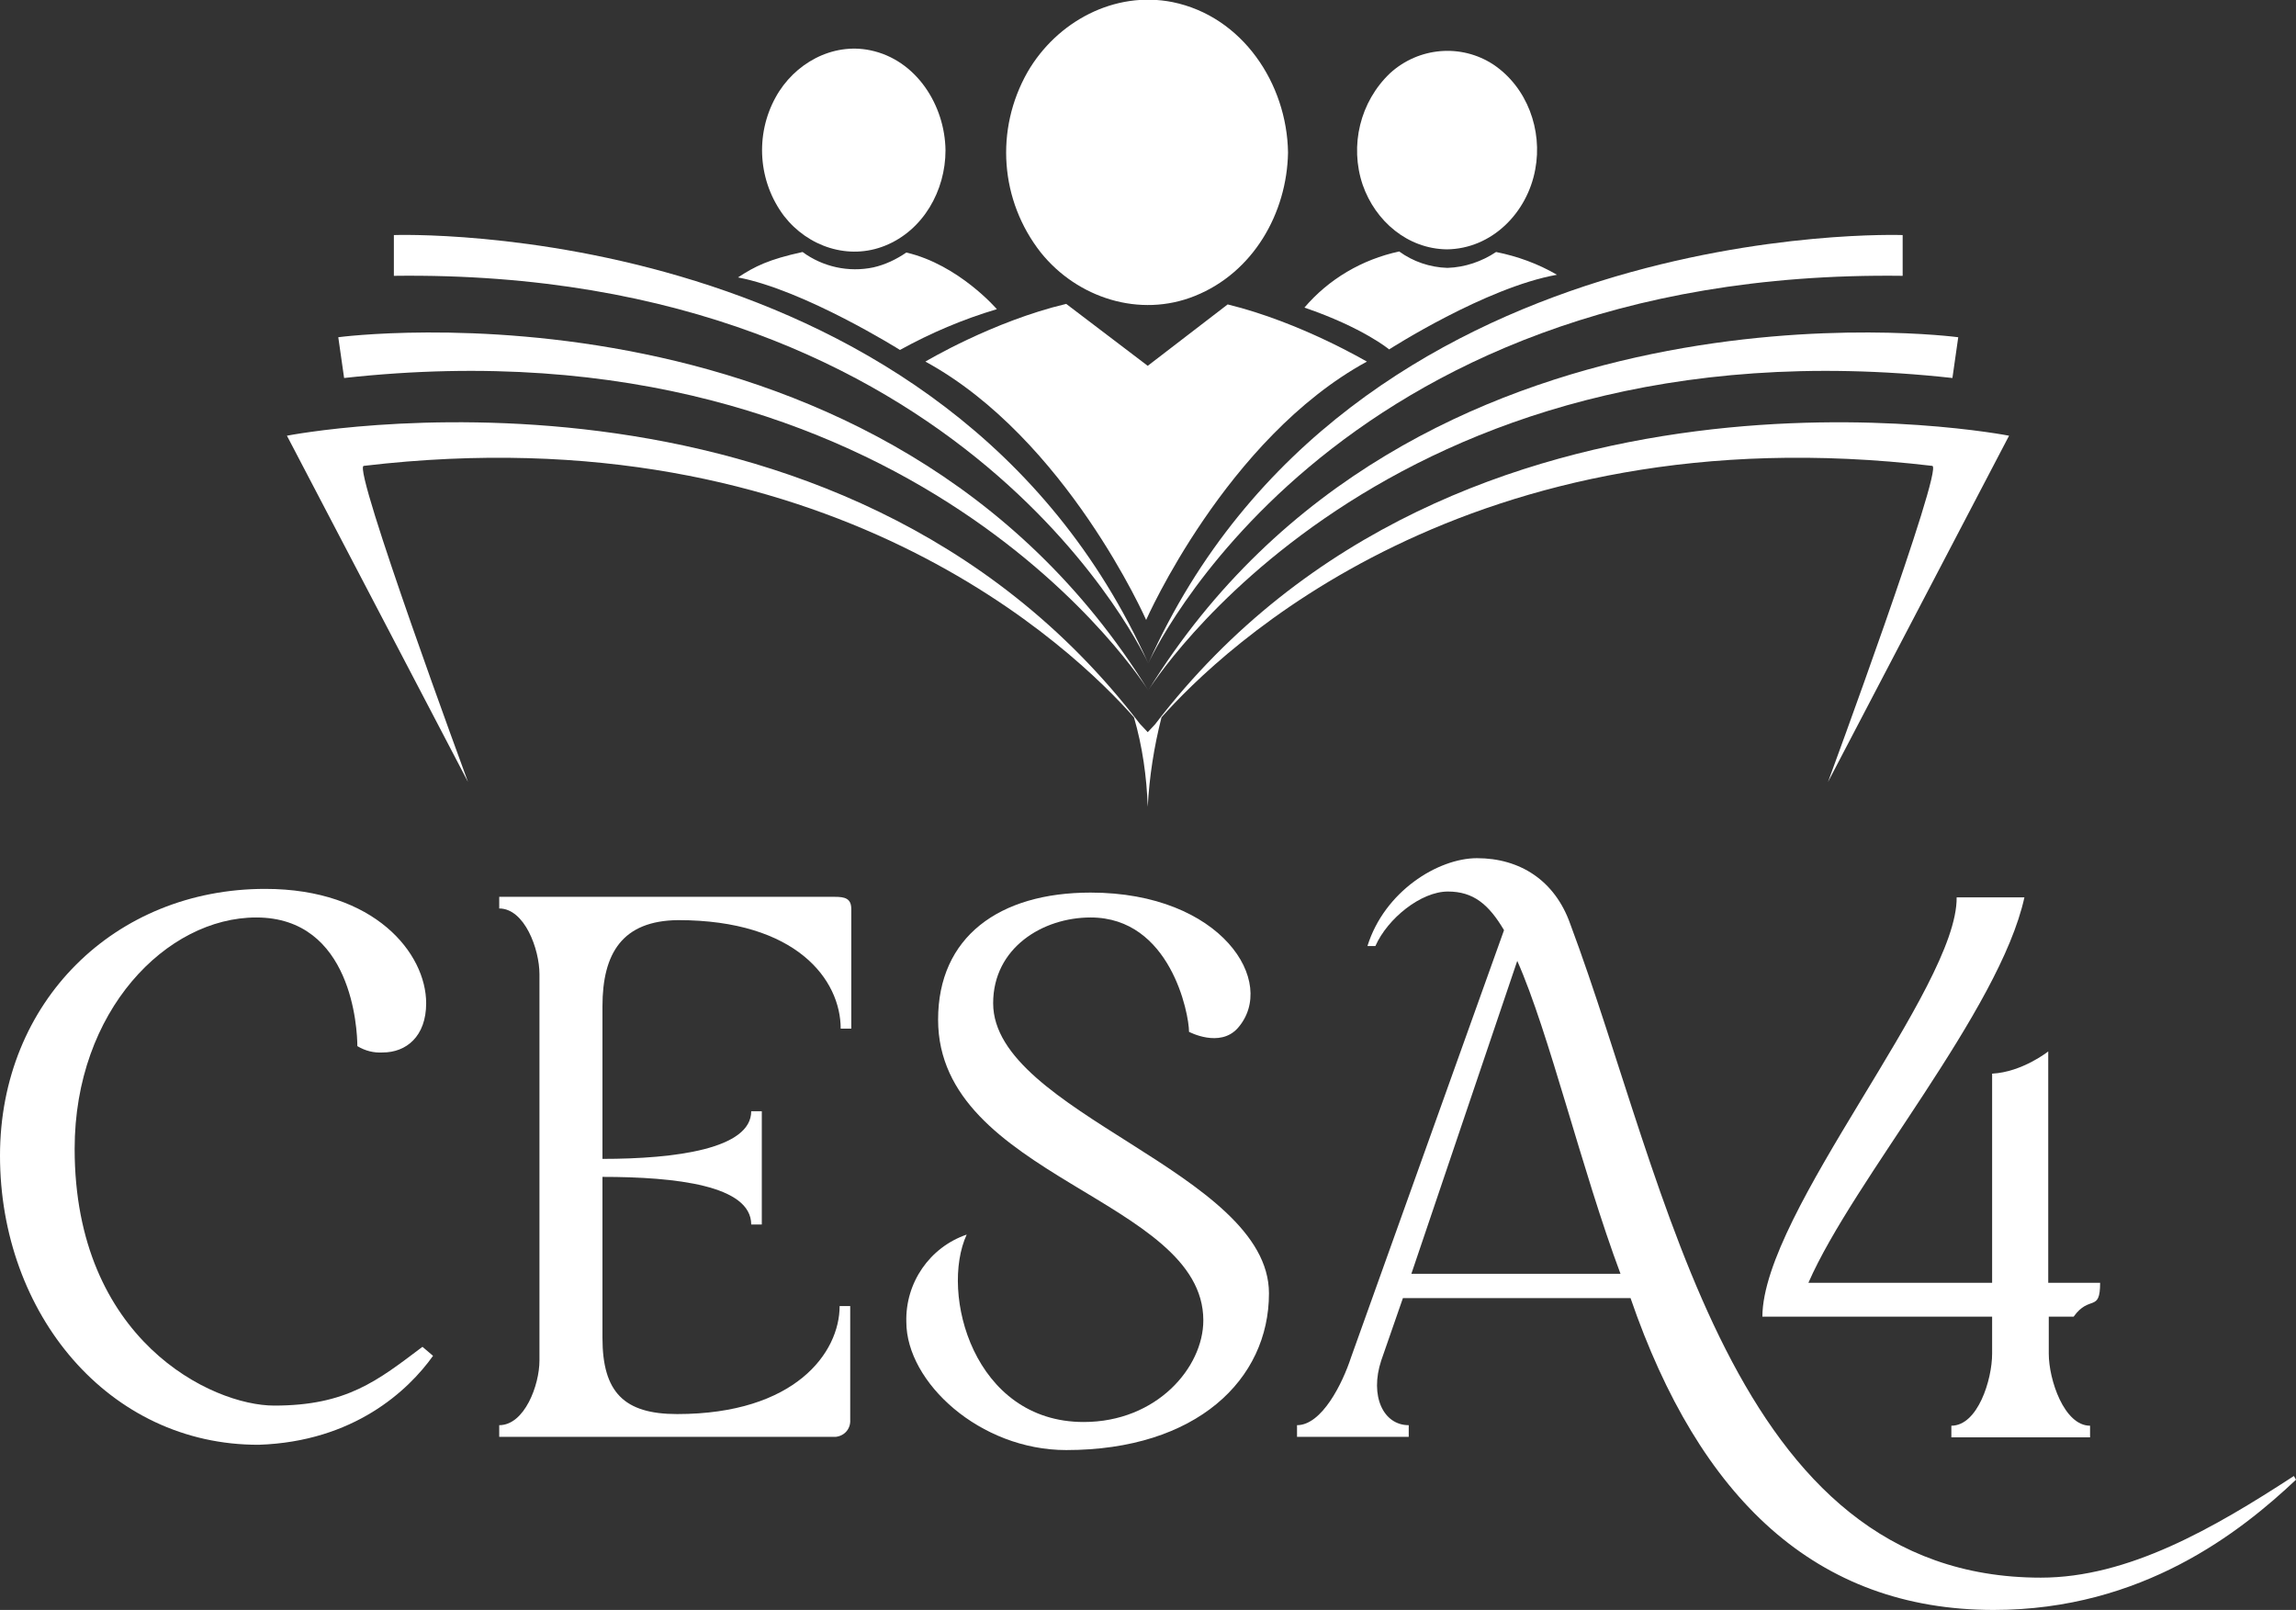 <?xml version="1.0" encoding="utf-8"?>
<!-- Generator: Adobe Illustrator 25.2.3, SVG Export Plug-In . SVG Version: 6.00 Build 0)  -->
<svg version="1.1" id="Layer_1" xmlns="http://www.w3.org/2000/svg" xmlns:xlink="http://www.w3.org/1999/xlink" x="0px" y="0px"
	 viewBox="0 0 433.7 304.1" style="enable-background:new 0 0 433.7 304.1;" xml:space="preserve">
<rect x="0" y="0" width="433.7" height="304.1" fill="#333333" stroke="none"/>
<style type="text/css">
	.st0{fill:#FFFFFF;}
</style>
<g id="Layer_2_1_">
	<g id="full-rgb">
		<g id="logoMark">
			<path id="logoMark_PathItem_" class="st0" d="M216.9,125.3c0,0,33.6-74.6,142.5-73.2v-7.7C359.3,44.4,254.8,40.6,216.9,125.3z"/>
			<path id="logoMark_PathItem_2" class="st0" d="M216.9,130.4c0,0,44-70.9,151.9-59l1.1-7.7C369.9,63.7,266.6,49.9,216.9,130.4z"/>
			<path id="logoMark_PathItem_3" class="st0" d="M216.9,125.3c0,0-33.6-74.6-142.5-73.2v-7.7C74.4,44.4,178.9,40.6,216.9,125.3z"/>
			<path id="logoMark_PathItem_4" class="st0" d="M216.9,130.4c0,0-44-70.9-151.9-59l-1.1-7.7C63.8,63.7,167.1,49.9,216.9,130.4z"/>
			<path id="logoMark_PathItem_5" class="st0" d="M379.5,82.3c0,0-104-20.4-161.3,54.5l-1.4,1.5l-1.5-1.6
				C158.1,61.9,54.2,82.3,54.2,82.3l34.2,65.4c0,0-21.9-59.4-19.7-59.7c87.9-10.4,134.5,35,145.5,47.5c1.6,5.5,2.4,11.2,2.6,16.9
				c0.3-5.7,1.2-11.4,2.6-16.9C230.6,122.9,277.2,77.6,365,88c2.2,0.3-19.7,59.7-19.7,59.7L379.5,82.3z"/>
			<path id="logoMark_PathItem_6" class="st0" d="M196.6,47.7c6.9,8.6,18.7,12.4,29.1,8.2c11-4.4,17.4-15.6,17.6-27.1
				c-0.2-13-8.6-25.7-21.8-28.4c-11-2.2-21.9,3.7-27.4,13.2C187.9,24.5,188.9,37.9,196.6,47.7z"/>
			<path id="logoMark_PathItem_7" class="st0" d="M171.2,47.7c-1.9,1.3-4,2.3-6.2,2.8c-4.7,1-9.6-0.1-13.4-2.9
				c-6.4,1.4-9,2.7-12.2,4.8C152,54.8,170,66.1,170,66.1c5.8-3.2,11.9-5.8,18.3-7.7C188.3,58.4,181.1,50,171.2,47.7z"/>
			<path id="logoMark_PathItem_8" class="st0" d="M282.6,47.6c-2.7,1.8-5.9,2.9-9.2,3c-3.3-0.1-6.5-1.2-9.1-3.1
				c-7,1.5-13.3,5.2-17.9,10.6c11.1,3.8,16,7.9,16,7.9s18.2-11.7,31.7-14.1C290.5,49.8,286.6,48.4,282.6,47.6z"/>
			<path id="logoMark_PathItem_9" class="st0" d="M231.9,57.5l-15.1,11.6l-15.4-11.7c-13.9,3.3-26.6,10.9-26.6,10.9
				c26.6,14.5,41.7,48.8,41.7,48.8l0,0c0,0,15.1-34.3,41.7-48.8C258.3,68.4,245.8,60.9,231.9,57.5z"/>
			<path id="logoMark_PathItem_10" class="st0" d="M146.5,18.4c-3.9,7.1-3.3,15.9,1.6,22.4c4.5,5.8,12.2,8.4,19.1,5.6
				c7.2-2.9,11.4-10.4,11.4-18c-0.1-8.5-5.5-17.1-14.2-18.9C157.2,8,150,12,146.5,18.4z"/>
			<path id="logoMark_PathItem_11" class="st0" d="M282.1,12.2c-6.1-4-14.1-3.3-19.5,1.6c-5.7,5.4-7.7,13.7-5.2,21.1
				c2.4,6.9,8.5,12.1,15.9,12.2c8.5-0.1,15.2-6.9,16.7-15.1C291.4,24.6,288.5,16.5,282.1,12.2z"/>
		</g>
		<path id="type_CompoundPathItem_" class="st0" d="M14.1,217c0,36.1,25.9,48.5,37.7,48.5c13.7,0,19.5-4.7,28-11.1l2,1.7
			c-4.7,6.6-15,16.2-32.9,16.8C20.5,273,0,248.1,0,218.3c0-29.1,21.7-50.4,50.1-50.4c20.7,0,30.4,12.2,30.4,21.6
			c0,6.3-3.8,9.3-8.2,9.3c-1.7,0.1-3.3-0.3-4.8-1.2c0-3.2-1-24.3-19.1-24.3C31.5,173.3,14.1,190.9,14.1,217z"/>
		<path id="type_CompoundPathItem_2" class="st0" d="M113.8,190.1v28.8c13.8,0,28.1-1.9,28.1-9h2v21.4h-2c0-7.4-14.3-9-28.1-9v30.4
			c0,10.3,4.1,14.4,14.1,14.4c22.3,0,30.7-11.6,30.7-20.4h2v21.5c0.1,1.6-1,3-2.7,3.2c-0.1,0-0.3,0-0.4,0H94.3v-2.2
			c4.8,0,7.6-7.6,7.6-12.2v-73c0-4.7-2.8-12.4-7.6-12.4v-2.2h63.4c1.9,0,3.1,0.3,3.1,2.3v22.6h-2c0-9.2-8.3-20.5-30.7-20.5
			C117.6,173.9,113.8,180,113.8,190.1z"/>
		<path id="type_CompoundPathItem_3" class="st0" d="M239.7,244.3c0,16.3-13.7,29.6-38.3,29.6c-16.3,0-30.2-12.8-30.2-24.2
			c-0.2-7.4,4.4-14.1,11.4-16.5c-5.1,11.1,1.3,35.4,22.1,35.4c13.8,0,22.6-10.3,22.6-19.2c0-23-50.1-27-50.1-56.8
			c0-15.6,11.5-24,28.8-24c24.8,0,35.4,17,27.8,25.6c-3.4,3.8-9.2,0.7-9.2,0.7c0-3.4-3.5-21.6-18.6-21.6c-9,0-18.4,5.7-18.4,16.2
			C187.6,210.2,239.7,221.4,239.7,244.3z"/>
		<path id="type_CompoundPathItem_4" class="st0" d="M433.7,279.5c-10.4,9.8-29,24.6-57.1,24.6c-33.6,0-55.6-21.1-68.6-58.9h-43
			l-4.1,11.8c-2.2,6.7,0.4,12.2,5.2,12.2v2.2h-21.1v-2.2c4.7,0,8.6-7.9,10.2-12.8l28.9-80.7c-2.9-4.9-5.8-7.3-10.6-7.3
			c-5.1,0-11.4,5.1-13.7,10.3h-1.5c3.2-10.3,13.3-16.6,20.7-16.6c8.1,0,14.7,4.2,17.6,12.4c18.6,49.7,30.1,123.5,88.9,123.5
			c16.5,0,32.6-9.3,47.8-19.2L433.7,279.5z M306.1,240.6c-7.3-19.5-13.5-45.6-19.5-59.1l-20,59.1H306.1z"/>
		<path id="type_CompoundPathItem_5" class="st0" d="M394.8,269.3v2.2h-26.2v-2.2c5,0,7.7-8.7,7.7-13.6v-7h-43.4
			c0.1-19.8,36.9-62.1,36.7-79.2h12.8c-4.7,21.4-32.3,53.3-40.8,72.8h34.7v-39.5c5.7-0.3,10.6-4.2,10.6-4.2v43.7h9.8
			c0,5.7-2,2.2-5,6.4H387v7C387,260.6,389.9,269.3,394.8,269.3z"/>
	</g>
</g>
</svg>
